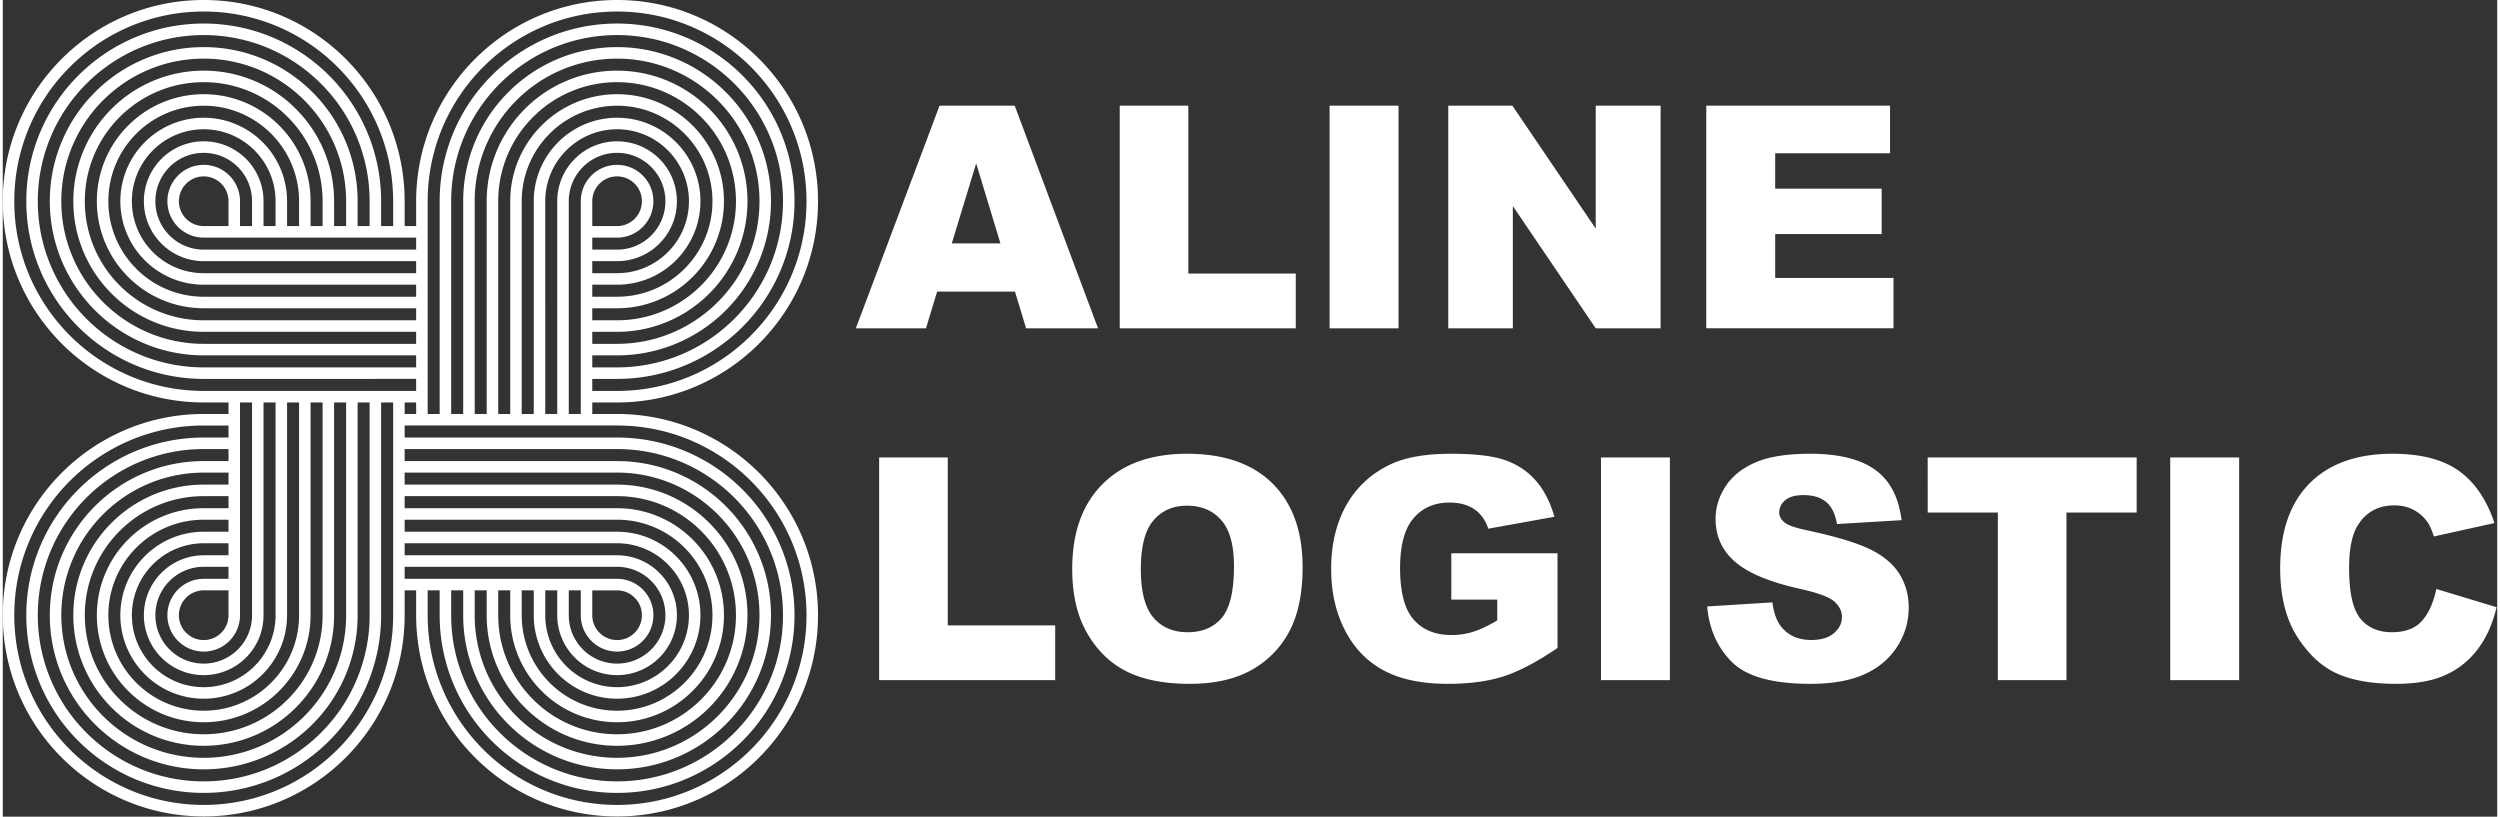 <svg xmlns="http://www.w3.org/2000/svg" width="450" height="147" viewBox="0 0 449 147"><rect x="0" y="0" width="449" height="147" fill="#333333" stroke="none"/><path d="M74.406 42.77H36.168a6.516 6.516 0 0 1-4.621-1.918 6.538 6.538 0 0 1-1.914-4.63c0-1.808.73-3.445 1.914-4.628a6.5 6.5 0 0 1 4.621-1.918 6.5 6.5 0 0 1 4.621 1.918 6.524 6.524 0 0 1 1.914 4.629v4.472h2.164v-4.472a8.685 8.685 0 0 0-2.547-6.16 8.66 8.66 0 0 0-6.152-2.551 8.66 8.66 0 0 0-6.152 2.55 8.701 8.701 0 0 0-2.547 6.16c0 2.407.976 4.583 2.547 6.16a8.677 8.677 0 0 0 6.152 2.552h38.238ZM42.703 72.44v38.297c0 1.809-.73 3.446-1.914 4.63a6.516 6.516 0 0 1-4.621 1.917 6.516 6.516 0 0 1-4.621-1.918 6.524 6.524 0 0 1-1.914-4.629c0-1.808.73-3.445 1.914-4.629a6.516 6.516 0 0 1 4.621-1.918h4.465v-2.164h-4.465a8.677 8.677 0 0 0-6.152 2.551 8.692 8.692 0 0 0-2.547 6.16c0 2.407.972 4.586 2.547 6.16a8.66 8.66 0 0 0 6.152 2.551 8.66 8.66 0 0 0 6.152-2.55 8.685 8.685 0 0 0 2.547-6.16V72.44Zm4.234 0v38.297c0 2.98-1.207 5.676-3.152 7.63a10.744 10.744 0 0 1-7.617 3.155 10.728 10.728 0 0 1-7.613-3.156 10.764 10.764 0 0 1-3.157-7.629c0-2.976 1.207-5.675 3.157-7.625a10.715 10.715 0 0 1 7.613-3.16h4.465V97.79h-4.465c-3.57 0-6.805 1.45-9.145 3.793a12.92 12.92 0 0 0-3.785 9.156c0 3.578 1.446 6.817 3.785 9.16a12.899 12.899 0 0 0 9.145 3.793c3.57 0 6.805-1.453 9.145-3.793a12.925 12.925 0 0 0 3.789-9.16V72.441Zm4.235 0v38.297c0 4.149-1.68 7.907-4.395 10.625a14.946 14.946 0 0 1-10.609 4.403 14.946 14.946 0 0 1-10.61-4.403 14.992 14.992 0 0 1-4.394-10.625c0-4.148 1.68-7.906 4.395-10.625a14.943 14.943 0 0 1 10.609-4.398h4.465V93.55h-4.465a17.101 17.101 0 0 0-12.137 5.031 17.16 17.16 0 0 0-5.027 12.156c0 4.746 1.922 9.047 5.027 12.157a17.105 17.105 0 0 0 12.137 5.035c4.742 0 9.031-1.926 12.137-5.035a17.153 17.153 0 0 0 5.027-12.157V72.441Zm4.23 0v38.297c0 5.32-2.152 10.137-5.632 13.621a19.152 19.152 0 0 1-13.602 5.645 19.152 19.152 0 0 1-13.602-5.645 19.213 19.213 0 0 1-5.632-13.62c0-5.321 2.152-10.137 5.632-13.622a19.165 19.165 0 0 1 13.602-5.64h4.465v-2.168h-4.465a21.304 21.304 0 0 0-15.129 6.277 21.368 21.368 0 0 0-6.27 15.152 21.361 21.361 0 0 0 6.27 15.153 21.304 21.304 0 0 0 15.129 6.277c5.91 0 11.258-2.398 15.129-6.277a21.361 21.361 0 0 0 6.27-15.153V72.441Zm4.235 0v38.297a23.437 23.437 0 0 1-6.875 16.621 23.37 23.37 0 0 1-16.594 6.883 23.37 23.37 0 0 1-16.594-6.883 23.437 23.437 0 0 1-6.875-16.62 23.428 23.428 0 0 1 6.875-16.618c4.246-4.254 10.113-6.887 16.594-6.887h4.465V85.07h-4.465c-7.078 0-13.484 2.875-18.125 7.52a25.61 25.61 0 0 0-7.504 18.148c0 7.09 2.867 13.508 7.504 18.153 4.64 4.644 11.047 7.515 18.125 7.515 7.078 0 13.484-2.87 18.125-7.515a25.615 25.615 0 0 0 7.508-18.153V72.441Zm4.234 0v38.297c0 7.66-3.101 14.598-8.113 19.617-5.016 5.02-11.942 8.125-19.59 8.125s-14.574-3.105-19.59-8.125a27.682 27.682 0 0 1-8.113-19.617c0-7.66 3.101-14.597 8.113-19.617 5.016-5.02 11.942-8.125 19.59-8.125h4.465v-2.164h-4.465c-8.246 0-15.711 3.348-21.117 8.758-5.403 5.414-8.746 12.89-8.746 21.148a29.843 29.843 0 0 0 8.746 21.149c5.406 5.414 12.87 8.761 21.117 8.761 8.246 0 15.715-3.347 21.117-8.761a29.826 29.826 0 0 0 8.746-21.149V72.441Zm4.23 0v38.297c0 8.832-3.574 16.828-9.351 22.617-5.781 5.786-13.762 9.368-22.582 9.368-8.816 0-16.8-3.582-22.582-9.368-5.777-5.789-9.352-13.785-9.352-22.617a31.903 31.903 0 0 1 9.352-22.613c5.781-5.79 13.766-9.367 22.582-9.367h4.465V76.59h-4.465c-9.414 0-17.941 3.824-24.11 10.004-6.171 6.18-9.988 14.715-9.988 24.144 0 9.43 3.817 17.969 9.989 24.149 6.168 6.175 14.695 10 24.109 10 9.414 0 17.941-3.825 24.11-10 6.171-6.18 9.988-14.719 9.988-24.149V72.441Zm4.235 0v2.075h2.07V72.44Zm0 4.149v2.168h38.238c8.82 0 16.805 3.578 22.582 9.367a31.89 31.89 0 0 1 9.356 22.613 31.906 31.906 0 0 1-9.356 22.617c-5.777 5.786-13.761 9.368-22.582 9.368-8.816 0-16.8-3.582-22.578-9.368a31.906 31.906 0 0 1-9.355-22.617v-4.472h-2.16v4.472c0 9.43 3.816 17.969 9.984 24.145 6.172 6.18 14.695 10.004 24.11 10.004 9.417 0 17.94-3.825 24.112-10.004a34.064 34.064 0 0 0 9.985-24.145c0-9.43-3.817-17.965-9.984-24.144-6.172-6.18-14.696-10.004-24.114-10.004Zm0 4.242v2.164h38.238c7.653 0 14.578 3.106 19.59 8.125a27.682 27.682 0 0 1 8.113 19.617c0 7.66-3.101 14.598-8.113 19.617-5.012 5.02-11.937 8.125-19.59 8.125-7.648 0-14.574-3.105-19.586-8.125a27.665 27.665 0 0 1-8.113-19.617v-4.472h-2.164v4.472a29.843 29.843 0 0 0 8.746 21.149c5.406 5.414 12.871 8.761 21.117 8.761 8.25 0 15.715-3.347 21.117-8.761a29.83 29.83 0 0 0 8.75-21.149c0-8.258-3.343-15.734-8.75-21.148-5.402-5.41-12.867-8.758-21.117-8.758Zm0 4.238v2.164h38.238c6.48 0 12.348 2.633 16.598 6.887a23.441 23.441 0 0 1 6.871 16.617 23.45 23.45 0 0 1-6.871 16.621 23.387 23.387 0 0 1-16.598 6.883 23.37 23.37 0 0 1-16.594-6.883 23.454 23.454 0 0 1-6.875-16.62v-4.473h-2.16v4.472c0 7.09 2.868 13.508 7.508 18.153a25.522 25.522 0 0 0 18.121 7.515 25.532 25.532 0 0 0 18.125-7.515 25.615 25.615 0 0 0 7.508-18.153 25.613 25.613 0 0 0-7.508-18.148c-4.637-4.645-11.047-7.52-18.125-7.52Zm0 4.239v2.168h38.238a19.165 19.165 0 0 1 13.602 5.64 19.2 19.2 0 0 1 5.636 13.621 19.2 19.2 0 0 1-5.636 13.621 19.152 19.152 0 0 1-13.602 5.645 19.159 19.159 0 0 1-13.601-5.645 19.213 19.213 0 0 1-5.633-13.62v-4.473h-2.16v4.472a21.374 21.374 0 0 0 6.265 15.153 21.31 21.31 0 0 0 15.13 6.277c5.91 0 11.26-2.398 15.132-6.277a21.374 21.374 0 0 0 6.266-15.153 21.381 21.381 0 0 0-6.266-15.152 21.313 21.313 0 0 0-15.133-6.277Zm0 4.242v2.164h38.238c4.145 0 7.895 1.68 10.61 4.398a14.992 14.992 0 0 1 4.394 10.625c0 4.149-1.68 7.907-4.394 10.625a14.946 14.946 0 0 1-10.61 4.403c-4.14 0-7.89-1.684-10.605-4.403a14.992 14.992 0 0 1-4.395-10.625v-4.472H93.41v4.472c0 4.746 1.922 9.047 5.028 12.157a17.105 17.105 0 0 0 12.136 5.035c4.742 0 9.031-1.926 12.14-5.035a17.153 17.153 0 0 0 5.028-12.157 17.16 17.16 0 0 0-5.027-12.156 17.11 17.11 0 0 0-12.14-5.031Zm0 4.238v2.164h38.238c2.977 0 5.668 1.207 7.617 3.16a10.752 10.752 0 0 1 3.153 7.625c0 2.98-1.203 5.676-3.153 7.63a10.737 10.737 0 0 1-7.617 3.155 10.734 10.734 0 0 1-7.613-3.156 10.764 10.764 0 0 1-3.156-7.629v-4.472h-2.16v4.472a12.91 12.91 0 0 0 3.789 9.16 12.89 12.89 0 0 0 9.14 3.793c3.574 0 6.805-1.453 9.145-3.793a12.925 12.925 0 0 0 3.789-9.16c0-3.574-1.45-6.812-3.79-9.156a12.876 12.876 0 0 0-9.144-3.793Zm0 4.238v2.164h38.238a6.54 6.54 0 0 1 6.54 6.547 6.54 6.54 0 0 1-6.54 6.547 6.516 6.516 0 0 1-4.62-1.918 6.524 6.524 0 0 1-1.915-4.629v-4.472h-2.16v4.472c0 2.407.973 4.586 2.547 6.16a8.651 8.651 0 0 0 6.148 2.551 8.66 8.66 0 0 0 6.153-2.55 8.685 8.685 0 0 0 2.546-6.16 8.692 8.692 0 0 0-2.546-6.16 8.677 8.677 0 0 0-6.153-2.552Zm0 4.239v4.472c0 10.004-4.047 19.059-10.594 25.614-6.543 6.554-15.586 10.609-25.574 10.609-9.988 0-19.027-4.055-25.574-10.61C4.047 129.798 0 120.743 0 110.739c0-10 4.047-19.058 10.594-25.613s15.586-10.61 25.574-10.61h4.465v-2.074h-4.465c-9.988 0-19.027-4.05-25.574-10.609C4.047 55.277 0 46.222 0 36.222 0 26.22 4.047 17.165 10.594 10.61 17.14 4.055 26.18 0 36.168 0c9.988 0 19.031 4.055 25.574 10.61 6.547 6.554 10.594 15.609 10.594 25.613v4.472h2.07v-4.472c0-10.004 4.051-19.059 10.594-25.614C91.547 4.055 100.59 0 110.574 0c9.989 0 19.031 4.055 25.578 10.61 6.543 6.554 10.59 15.609 10.59 25.613 0 10-4.047 19.054-10.59 25.609-6.547 6.555-15.59 10.61-25.578 10.61h-4.465v2.074h4.465c9.989 0 19.031 4.054 25.574 10.609 6.547 6.555 10.594 15.613 10.594 25.613 0 10.004-4.047 19.059-10.594 25.614-6.543 6.554-15.585 10.609-25.574 10.609-9.984 0-19.027-4.055-25.574-10.61-6.543-6.554-10.594-15.609-10.594-25.613v-4.472Zm-31.703 4.472v-4.472h-4.465c-1.234 0-2.348.5-3.156 1.312a4.455 4.455 0 0 0-1.309 3.16c0 1.235.5 2.356 1.309 3.164a4.446 4.446 0 0 0 3.156 1.309c1.234 0 2.352-.5 3.156-1.309a4.464 4.464 0 0 0 1.309-3.164ZM76.48 74.516h2.16V36.223a31.906 31.906 0 0 1 9.356-22.618c5.777-5.785 13.762-9.367 22.578-9.367 8.82 0 16.805 3.582 22.582 9.367a31.906 31.906 0 0 1 9.356 22.618c0 8.832-3.575 16.824-9.356 22.613-5.777 5.789-13.761 9.367-22.582 9.367h-4.465v2.164h4.465c9.418 0 17.942-3.82 24.114-10 6.167-6.18 9.984-14.715 9.984-24.144 0-9.43-3.817-17.97-9.984-24.149-6.172-6.18-14.696-10-24.114-10-9.414 0-17.937 3.82-24.11 10-6.167 6.18-9.984 14.719-9.984 24.149Zm4.23 0h2.165V36.223c0-7.66 3.098-14.598 8.113-19.618a27.576 27.576 0 0 1 19.586-8.125 27.579 27.579 0 0 1 19.59 8.125 27.682 27.682 0 0 1 8.113 19.618c0 7.66-3.101 14.593-8.113 19.617-5.012 5.02-11.937 8.125-19.59 8.125h-4.465v2.164h4.465c8.25 0 15.715-3.348 21.117-8.758 5.407-5.414 8.75-12.89 8.75-21.148a29.823 29.823 0 0 0-8.75-21.149c-5.402-5.414-12.867-8.761-21.117-8.761-8.246 0-15.71 3.347-21.117 8.761a29.836 29.836 0 0 0-8.746 21.149Zm4.235 0h2.16V36.223a23.454 23.454 0 0 1 6.875-16.621 23.37 23.37 0 0 1 16.594-6.883c6.48 0 12.348 2.629 16.598 6.883a23.45 23.45 0 0 1 6.871 16.62 23.448 23.448 0 0 1-6.871 16.618c-4.25 4.254-10.117 6.887-16.598 6.887h-4.465v2.164h4.465c7.078 0 13.489-2.875 18.125-7.52a25.613 25.613 0 0 0 7.508-18.148c0-7.09-2.871-13.508-7.508-18.153a25.532 25.532 0 0 0-18.125-7.515 25.522 25.522 0 0 0-18.12 7.515 25.599 25.599 0 0 0-7.509 18.153Zm4.235 0h2.16V36.223c0-5.32 2.152-10.137 5.633-13.621a19.166 19.166 0 0 1 13.601-5.645 19.152 19.152 0 0 1 13.602 5.645 19.2 19.2 0 0 1 5.636 13.62 19.214 19.214 0 0 1-5.636 13.622 19.165 19.165 0 0 1-13.602 5.64h-4.465v2.168h4.465c5.91 0 11.262-2.398 15.133-6.277a21.381 21.381 0 0 0 6.266-15.152 21.374 21.374 0 0 0-6.266-15.153 21.313 21.313 0 0 0-15.133-6.277 21.31 21.31 0 0 0-15.129 6.277 21.374 21.374 0 0 0-6.265 15.153Zm4.23 0h2.164V36.223c0-4.149 1.68-7.907 4.395-10.625a14.944 14.944 0 0 1 10.605-4.403c4.145 0 7.895 1.684 10.61 4.403a14.992 14.992 0 0 1 4.394 10.625c0 4.148-1.68 7.902-4.394 10.62a14.93 14.93 0 0 1-10.61 4.403h-4.465v2.164h4.465c4.742 0 9.031-1.922 12.14-5.035a17.144 17.144 0 0 0 5.028-12.152c0-4.75-1.922-9.047-5.027-12.157a17.114 17.114 0 0 0-12.14-5.035 17.105 17.105 0 0 0-12.138 5.035 17.146 17.146 0 0 0-5.027 12.157Zm4.235 0h2.16V36.223c0-2.98 1.207-5.676 3.156-7.63a10.734 10.734 0 0 1 7.613-3.155c2.977 0 5.668 1.207 7.617 3.156a10.761 10.761 0 0 1 3.153 7.629c0 2.976-1.203 5.672-3.153 7.625a10.724 10.724 0 0 1-7.617 3.16h-4.465v2.164h4.465c3.574 0 6.805-1.45 9.145-3.793a12.923 12.923 0 0 0 3.789-9.156c0-3.578-1.45-6.817-3.79-9.16a12.876 12.876 0 0 0-9.144-3.793c-3.57 0-6.8 1.449-9.14 3.793a12.91 12.91 0 0 0-3.79 9.16Zm4.234 0h2.16V36.223c0-1.809.73-3.446 1.914-4.63a6.5 6.5 0 0 1 4.621-1.917c1.805 0 3.442.73 4.625 1.918a6.554 6.554 0 0 1 0 9.258 6.525 6.525 0 0 1-4.625 1.918h-4.465v2.164h4.465a8.677 8.677 0 0 0 6.153-2.551 8.692 8.692 0 0 0 2.546-6.16 8.685 8.685 0 0 0-2.546-6.16 8.66 8.66 0 0 0-6.153-2.551 8.651 8.651 0 0 0-6.148 2.55 8.685 8.685 0 0 0-2.547 6.16Zm8.695 31.75h-4.465v4.472c0 1.235.5 2.356 1.309 3.164a4.452 4.452 0 0 0 3.156 1.309c1.235 0 2.352-.5 3.16-1.309a4.464 4.464 0 0 0 1.309-3.164c0-1.234-.5-2.351-1.309-3.16a4.442 4.442 0 0 0-3.16-1.312ZM74.406 47.008H36.168a10.722 10.722 0 0 1-7.613-3.16 10.762 10.762 0 0 1-3.157-7.625c0-2.98 1.207-5.676 3.157-7.63a10.734 10.734 0 0 1 7.613-3.155c2.973 0 5.668 1.207 7.617 3.156a10.777 10.777 0 0 1 3.153 7.629v4.472h2.164v-4.472c0-3.578-1.45-6.817-3.79-9.16a12.883 12.883 0 0 0-9.144-3.793c-3.57 0-6.805 1.449-9.145 3.793a12.922 12.922 0 0 0-3.785 9.16 12.92 12.92 0 0 0 3.785 9.156 12.883 12.883 0 0 0 9.145 3.793h38.238Zm0 4.238H36.168a14.95 14.95 0 0 1-10.61-4.398 15 15 0 0 1-4.394-10.625c0-4.149 1.68-7.907 4.395-10.625a14.953 14.953 0 0 1 10.609-4.403c4.145 0 7.895 1.684 10.61 4.403a14.992 14.992 0 0 1 4.394 10.625v4.472h2.16v-4.472c0-4.75-1.922-9.047-5.027-12.157a17.098 17.098 0 0 0-12.137-5.035 17.105 17.105 0 0 0-12.137 5.035 17.146 17.146 0 0 0-5.027 12.157c0 4.746 1.922 9.043 5.027 12.152a17.088 17.088 0 0 0 12.137 5.035h38.238Zm0 4.238H36.168a19.165 19.165 0 0 1-13.602-5.64 19.22 19.22 0 0 1-5.632-13.621c0-5.32 2.152-10.137 5.632-13.621a19.152 19.152 0 0 1 13.602-5.645 19.152 19.152 0 0 1 13.602 5.645 19.213 19.213 0 0 1 5.632 13.62v4.473h2.164v-4.472a21.361 21.361 0 0 0-6.27-15.153 21.304 21.304 0 0 0-15.128-6.277 21.304 21.304 0 0 0-15.129 6.277 21.361 21.361 0 0 0-6.27 15.153 21.368 21.368 0 0 0 6.27 15.152 21.304 21.304 0 0 0 15.129 6.277h38.238Zm0 4.243H36.168c-6.48 0-12.348-2.633-16.594-6.887A23.451 23.451 0 0 1 12.7 36.223a23.454 23.454 0 0 1 6.875-16.621 23.37 23.37 0 0 1 16.594-6.883 23.37 23.37 0 0 1 16.594 6.883 23.437 23.437 0 0 1 6.875 16.62v4.473H61.8v-4.472c0-7.09-2.871-13.508-7.508-18.153-4.64-4.644-11.047-7.515-18.125-7.515-7.078 0-13.484 2.87-18.125 7.515a25.611 25.611 0 0 0-7.504 18.153 25.61 25.61 0 0 0 7.504 18.148c4.64 4.645 11.047 7.52 18.125 7.52h38.238Zm0 4.238H36.168c-7.648 0-14.574-3.106-19.586-8.125-5.016-5.024-8.117-11.957-8.117-19.617s3.101-14.598 8.117-19.618A27.576 27.576 0 0 1 36.168 8.48c7.648 0 14.574 3.102 19.59 8.125a27.682 27.682 0 0 1 8.113 19.618v4.472h2.16v-4.472a29.836 29.836 0 0 0-8.746-21.149c-5.402-5.414-12.87-8.761-21.117-8.761-8.246 0-15.711 3.347-21.117 8.761a29.836 29.836 0 0 0-8.746 21.149c0 8.257 3.343 15.734 8.746 21.148 5.406 5.41 12.87 8.758 21.117 8.758h38.238Zm0 4.238H36.168c-8.816 0-16.8-3.578-22.582-9.367-5.777-5.79-9.352-13.781-9.352-22.613 0-8.832 3.575-16.828 9.352-22.618 5.781-5.785 13.766-9.367 22.582-9.367 8.82 0 16.8 3.582 22.582 9.367 5.777 5.79 9.352 13.786 9.352 22.618v4.472h2.164v-4.472c0-9.43-3.817-17.97-9.989-24.149-6.168-6.18-14.695-10-24.109-10-9.414 0-17.941 3.82-24.11 10-6.171 6.18-9.988 14.719-9.988 24.149 0 9.43 3.817 17.965 9.989 24.144 6.168 6.18 14.695 10 24.109 10h38.238Zm31.703-31.98v4.472h4.465a4.458 4.458 0 0 0 3.16-1.312 4.455 4.455 0 0 0 1.309-3.16 4.464 4.464 0 0 0-4.469-4.473c-1.23 0-2.347.5-3.156 1.309a4.464 4.464 0 0 0-1.309 3.164Zm-69.941 4.472h4.465v-4.472c0-1.235-.5-2.356-1.309-3.164a4.439 4.439 0 0 0-3.156-1.309c-1.234 0-2.348.5-3.156 1.309a4.464 4.464 0 0 0-1.309 3.164c0 1.234.5 2.351 1.309 3.16a4.449 4.449 0 0 0 3.156 1.312Zm0 0" style="stroke:none;fill-rule:nonzero;fill:#fff;fill-opacity:1"/><path d="M182.195 52.488h-14.007l-2.012 6.606h-12.621l15.062-40.074h13.531l14.997 40.074h-12.946Zm-24.449 29.86h12.352v30.222h19.336v9.852h-31.688ZM192.5 102.41c0-6.539 1.816-11.633 5.457-15.27 3.645-3.648 8.711-5.464 15.211-5.464 6.66 0 11.793 1.789 15.398 5.363 3.602 3.582 5.403 8.602 5.403 15.047 0 4.684-.785 8.516-2.36 11.512-1.574 2.992-3.855 5.324-6.824 6.996-2.98 1.668-6.691 2.496-11.133 2.496-4.507 0-8.242-.715-11.203-2.153-2.953-1.445-5.36-3.722-7.191-6.84-1.836-3.105-2.758-7.003-2.758-11.687Zm12.352.028c0 4.039.753 6.953 2.253 8.714 1.508 1.762 3.56 2.649 6.149 2.649 2.652 0 4.719-.867 6.172-2.594 1.465-1.734 2.191-4.832 2.191-9.316 0-3.77-.765-6.524-2.281-8.258-1.527-1.742-3.586-2.61-6.195-2.61-2.496 0-4.508.883-6.016 2.649-1.52 1.762-2.273 4.691-2.273 8.766Zm55.886 5.488v-8.34h19.114v17.043c-3.664 2.5-6.895 4.207-9.7 5.11-2.812.906-6.144 1.35-10.004 1.35-4.75 0-8.625-.808-11.613-2.433-2.988-1.613-5.308-4.027-6.957-7.238-1.648-3.2-2.469-6.883-2.469-11.035 0-4.375.903-8.172 2.7-11.406 1.8-3.23 4.433-5.684 7.91-7.364 2.71-1.293 6.36-1.937 10.945-1.937 4.414 0 7.719.398 9.91 1.203 2.196.8 4.012 2.043 5.457 3.73 1.446 1.688 2.535 3.825 3.262 6.41l-11.906 2.145c-.492-1.52-1.32-2.687-2.496-3.488-1.172-.813-2.664-1.215-4.489-1.215-2.703 0-4.863.941-6.472 2.828-1.614 1.883-2.414 4.867-2.414 8.945 0 4.329.808 7.426 2.441 9.282 1.621 1.855 3.89 2.789 6.797 2.789 1.379 0 2.695-.196 3.95-.598 1.25-.398 2.683-1.082 4.304-2.031v-3.75Zm26.938-25.578h12.406v40.074h-12.406Zm19.12 26.816 11.735-.734c.254 1.902.774 3.355 1.555 4.343 1.277 1.614 3.094 2.426 5.46 2.426 1.759 0 3.122-.41 4.071-1.238.957-.832 1.434-1.793 1.434-2.883 0-1.035-.446-1.969-1.352-2.789-.902-.82-3.008-1.586-6.312-2.324-5.422-1.211-9.278-2.836-11.59-4.86-2.328-2.015-3.492-4.59-3.492-7.722 0-2.055.597-3.992 1.789-5.82 1.191-1.84 2.98-3.278 5.375-4.32 2.394-1.044 5.672-1.567 9.836-1.567 5.113 0 9.007.949 11.687 2.863 2.684 1.902 4.278 4.934 4.79 9.094l-11.626.691c-.308-1.82-.957-3.144-1.945-3.965-.996-.832-2.367-1.242-4.11-1.242-1.433 0-2.523.309-3.25.914-.726.61-1.09 1.356-1.09 2.23 0 .637.298 1.204.887 1.72.567.53 1.946 1.015 4.125 1.472 5.403 1.164 9.266 2.352 11.598 3.543 2.336 1.195 4.04 2.668 5.102 4.442 1.062 1.761 1.593 3.742 1.593 5.933 0 2.563-.707 4.934-2.125 7.106-1.421 2.164-3.398 3.816-5.949 4.937-2.543 1.117-5.75 1.676-9.62 1.676-6.802 0-11.517-1.313-14.134-3.934-2.617-2.62-4.097-5.953-4.441-9.992Zm39.688-26.816h37.614v9.906h-12.633v30.168h-12.352V92.254h-12.629Zm43.657 0h12.406v40.074H390.14Zm47.906 23.672 10.84 3.277c-.727 3.039-1.871 5.586-3.446 7.621-1.566 2.043-3.503 3.582-5.832 4.617-2.32 1.035-5.27 1.555-8.855 1.555-4.36 0-7.91-.633-10.676-1.89-2.758-1.27-5.133-3.5-7.137-6.68-2-3.18-3.007-7.266-3.007-12.23 0-6.622 1.761-11.716 5.28-15.278 3.532-3.555 8.516-5.336 14.962-5.336 5.039 0 9.004 1.015 11.894 3.058 2.875 2.043 5.028 5.176 6.426 9.414l-10.898 2.415c-.383-1.211-.782-2.098-1.203-2.66a7.146 7.146 0 0 0-2.54-2.173c-1.007-.511-2.125-.765-3.363-.765-2.812 0-4.965 1.129-6.457 3.379-1.125 1.668-1.695 4.3-1.695 7.87 0 4.442.672 7.474 2.023 9.126 1.348 1.64 3.242 2.46 5.68 2.46 2.367 0 4.156-.663 5.367-1.995 1.211-1.325 2.086-3.254 2.637-5.785ZM179.578 43.813l-4.367-14.403-4.387 14.402Zm21.473-24.793h12.347v30.222h19.34v9.852h-31.687Zm37.777 0h12.406v40.074h-12.406Zm21.36 0h11.539l15.003 22.125V19.02h11.68v40.074h-11.68L271.81 37.09v22.004h-11.622Zm46.44 0h33.083v8.562h-20.676v6.383h19.168v8.172h-19.168v7.89h21.293v9.067h-33.7Zm0 0" style="stroke:none;fill-rule:evenodd;fill:#fff;fill-opacity:1"/></svg>